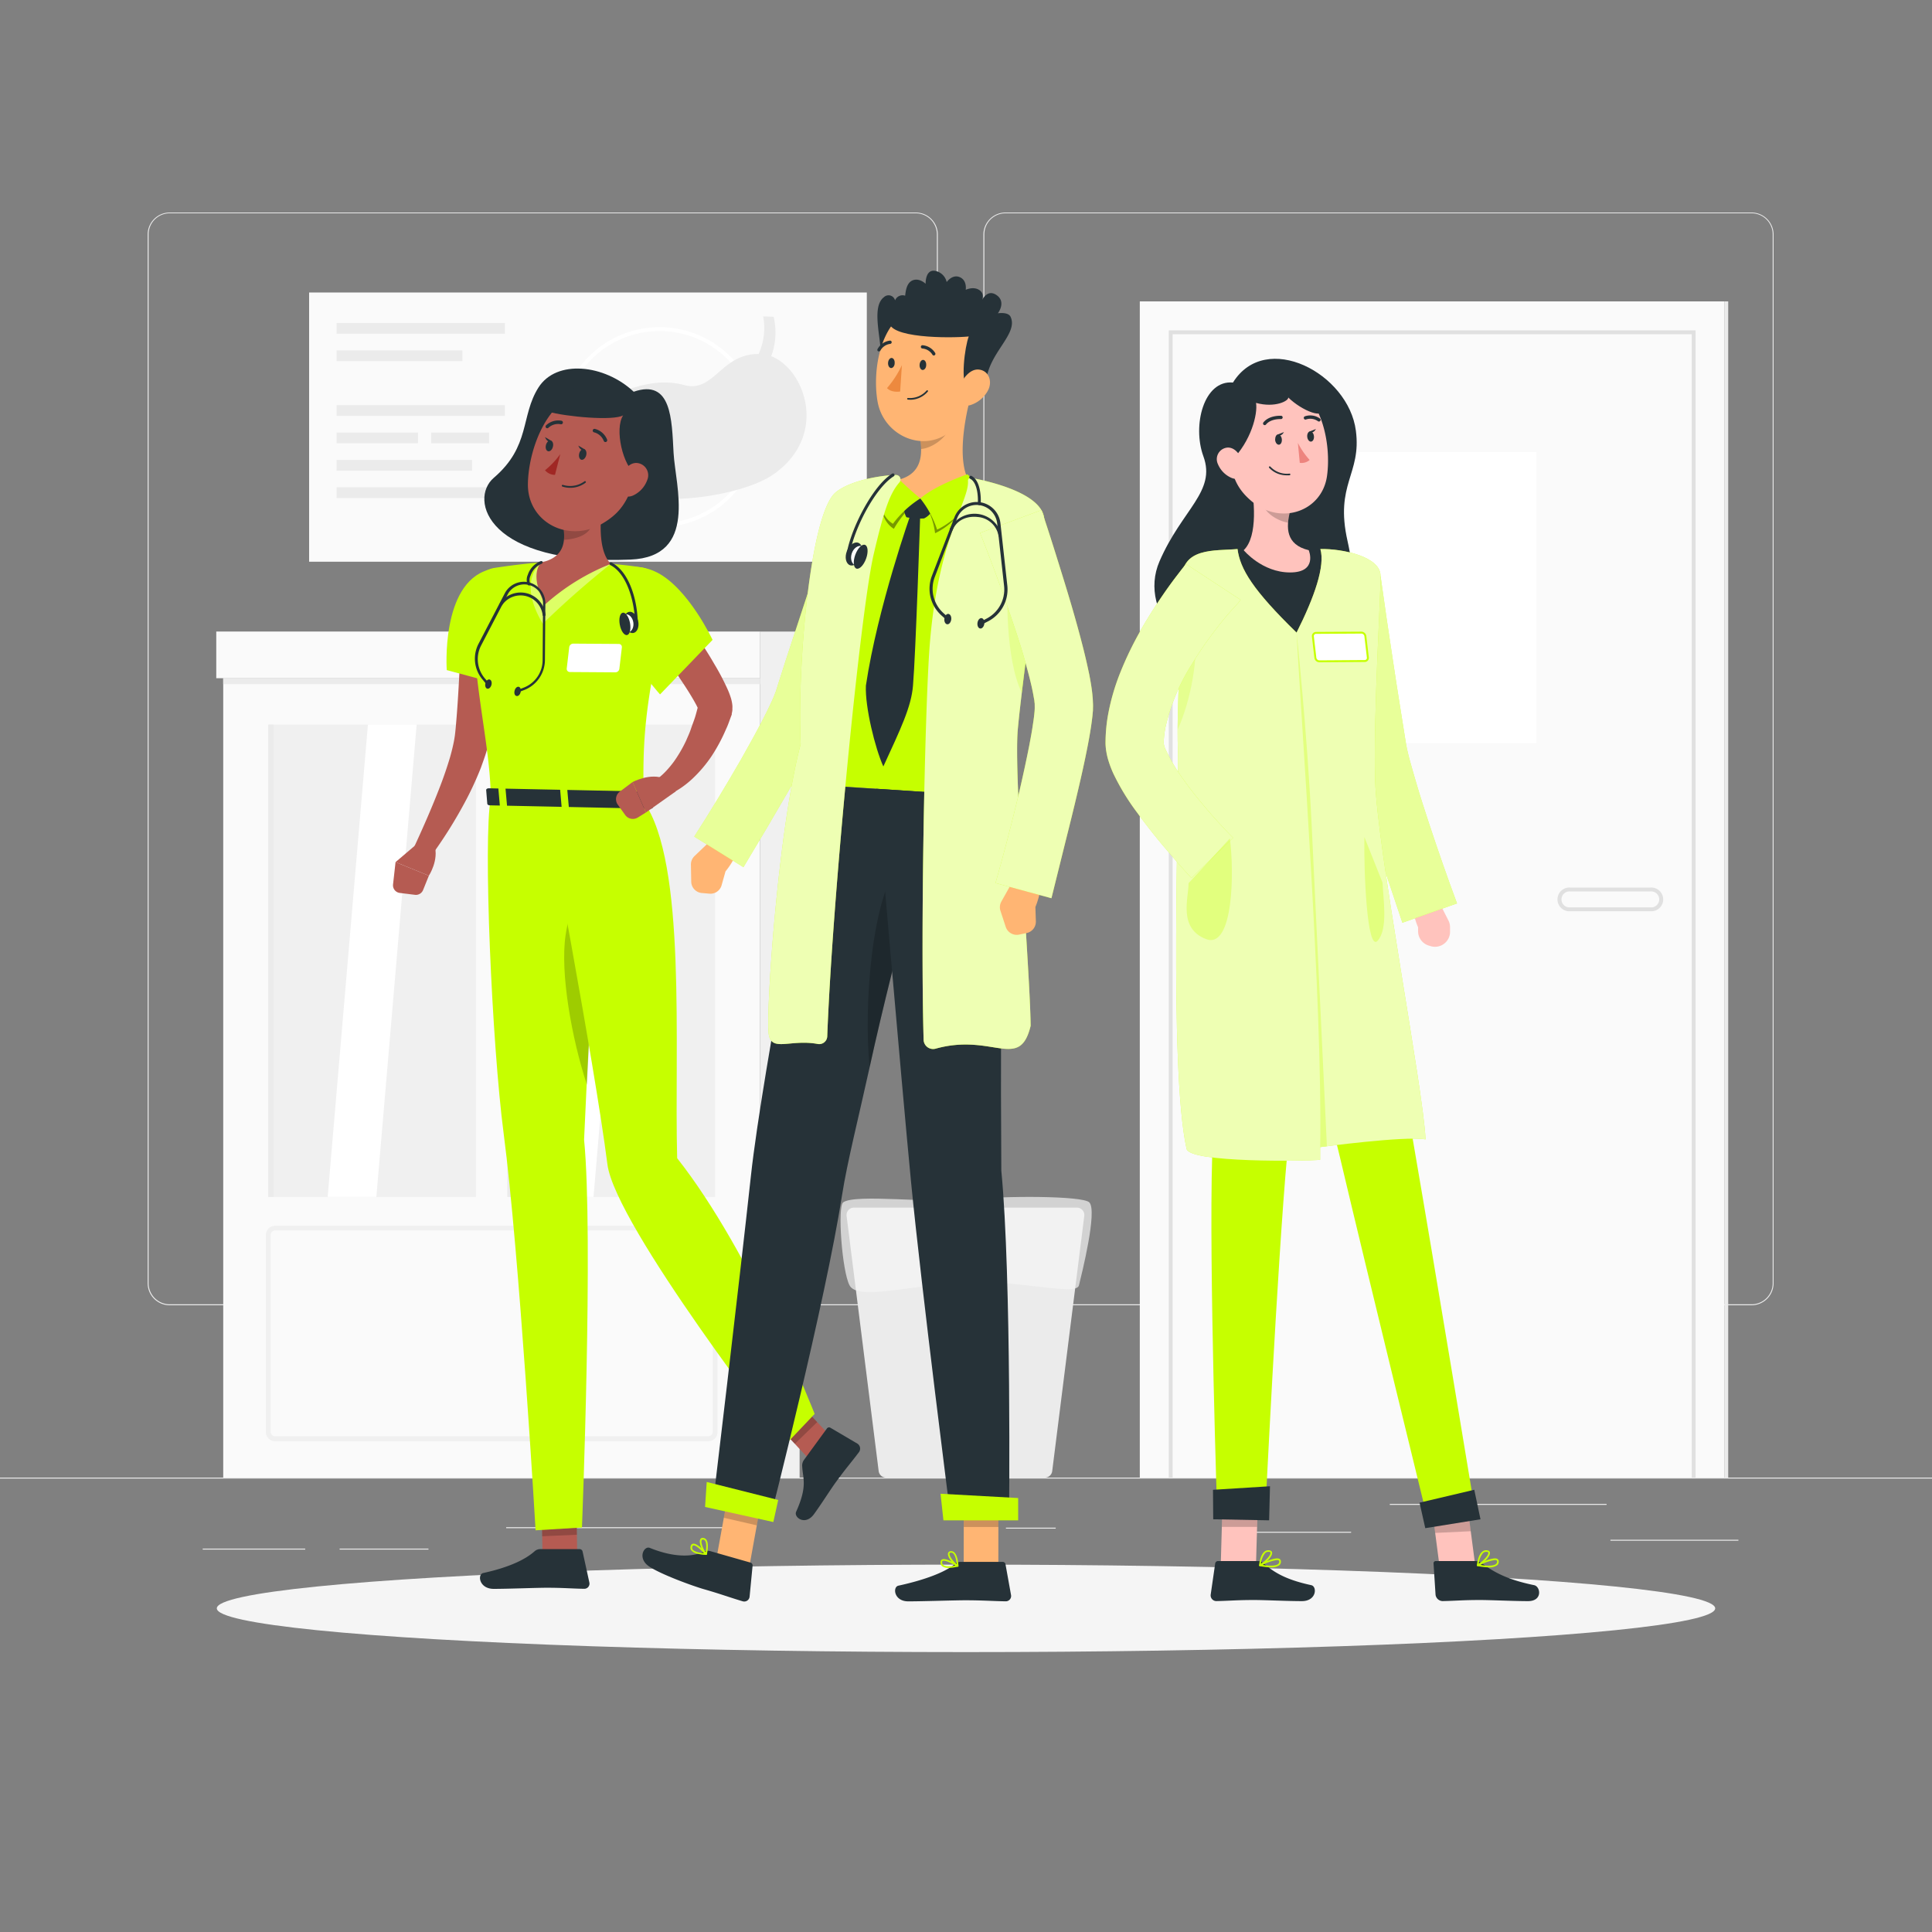 <svg xmlns="http://www.w3.org/2000/svg" viewBox="0 0 500 500"><rect x="0" y="0" width="500" height="500" fill="#808080" stroke="none"/><g id="freepik--background-complete--inject-66"><rect y="382.4" width="500" height="0.25" style="fill:#ebebeb"></rect><rect x="416.78" y="398.49" width="33.12" height="0.25" style="fill:#ebebeb"></rect><rect x="260.33" y="395.36" width="12.89" height="0.25" style="fill:#ebebeb"></rect><rect x="322.53" y="396.42" width="27.14" height="0.25" style="fill:#ebebeb"></rect><rect x="359.67" y="389.21" width="56.11" height="0.25" style="fill:#ebebeb"></rect><rect x="52.46" y="400.78" width="26.53" height="0.25" style="fill:#ebebeb"></rect><rect x="87.89" y="400.78" width="23" height="0.25" style="fill:#ebebeb"></rect><rect x="131" y="395.24" width="60.81" height="0.25" style="fill:#ebebeb"></rect><path d="M237,337.8H43.91a5.71,5.71,0,0,1-5.7-5.71V60.66A5.71,5.71,0,0,1,43.91,55H237a5.71,5.71,0,0,1,5.71,5.71V332.09A5.71,5.71,0,0,1,237,337.8ZM43.91,55.2a5.46,5.46,0,0,0-5.45,5.46V332.09a5.46,5.46,0,0,0,5.45,5.46H237a5.47,5.47,0,0,0,5.46-5.46V60.66A5.47,5.47,0,0,0,237,55.2Z" style="fill:#ebebeb"></path><path d="M453.31,337.8H260.21a5.72,5.72,0,0,1-5.71-5.71V60.66A5.72,5.72,0,0,1,260.21,55h193.1A5.71,5.71,0,0,1,459,60.66V332.09A5.71,5.71,0,0,1,453.31,337.8ZM260.21,55.2a5.47,5.47,0,0,0-5.46,5.46V332.09a5.47,5.47,0,0,0,5.46,5.46h193.1a5.47,5.47,0,0,0,5.46-5.46V60.66a5.47,5.47,0,0,0-5.46-5.46Z" style="fill:#ebebeb"></path><rect x="294.98" y="78" width="151.35" height="304.4" style="fill:#fafafa"></rect><rect x="343.65" y="117" width="54" height="75.33" style="fill:#fff"></rect><rect x="446.32" y="78" width="0.94" height="304.4" transform="translate(893.58 460.4) rotate(180)" style="fill:#ebebeb"></rect><polygon points="438.82 382.4 437.82 382.4 437.82 86.5 303.48 86.5 303.48 382.4 302.48 382.4 302.48 85.5 438.82 85.5 438.82 382.4" style="fill:#e0e0e0"></polygon><path d="M427.19,235.83H406.32a3.07,3.07,0,1,1,0-6.13h20.87a3.07,3.07,0,1,1,0,6.13Zm-20.87-5.13a2.07,2.07,0,1,0,0,4.13h20.87a2.07,2.07,0,1,0,0-4.13Z" style="fill:#e0e0e0"></path><rect x="55.97" y="163.44" width="140.77" height="12.08" style="fill:#fafafa"></rect><rect x="57.77" y="175.52" width="138.96" height="206.88" style="fill:#fafafa"></rect><rect x="196.74" y="163.44" width="10.2" height="218.95" transform="translate(403.68 545.84) rotate(180)" style="fill:#f0f0f0"></rect><rect x="69.44" y="187.52" width="53.75" height="122.25" style="fill:#f0f0f0"></rect><polygon points="107.83 187.52 95.22 187.52 84.8 309.76 97.4 309.76 107.83 187.52" style="fill:#fff"></polygon><path d="M183.32,373H71.19a2.39,2.39,0,0,1-2.38-2.38v-51a2.39,2.39,0,0,1,2.38-2.38H183.32a2.39,2.39,0,0,1,2.38,2.38v51A2.39,2.39,0,0,1,183.32,373ZM71.19,318.44a1.14,1.14,0,0,0-1.13,1.13v51a1.14,1.14,0,0,0,1.13,1.13H183.32a1.14,1.14,0,0,0,1.13-1.13v-51a1.14,1.14,0,0,0-1.13-1.13Z" style="fill:#f0f0f0"></path><path d="M176,329.51a2.62,2.62,0,1,1,2.62-2.61A2.61,2.61,0,0,1,176,329.51Zm0-4a1.37,1.37,0,1,0,1.37,1.37A1.36,1.36,0,0,0,176,325.53Z" style="fill:#f0f0f0"></path><rect x="69.44" y="187.52" width="1.39" height="122.25" style="fill:#ebebeb"></rect><rect x="131.32" y="187.52" width="53.75" height="122.25" style="fill:#f0f0f0"></rect><polygon points="156.22 187.52 151.03 187.52 140.61 309.76 145.8 309.76 156.22 187.52" style="fill:#fff"></polygon><polygon points="164.03 187.52 158.84 187.52 148.41 309.76 153.6 309.76 164.03 187.52" style="fill:#fff"></polygon><rect x="131.32" y="187.52" width="1.39" height="122.25" style="fill:#ebebeb"></rect><rect x="57.77" y="175.52" width="138.96" height="1.53" style="fill:#ebebeb"></rect><rect x="80" y="75.7" width="144.33" height="69.67" style="fill:#fafafa"></rect><path d="M170.7,136.41a25.87,25.87,0,1,1,25.87-25.87A25.91,25.91,0,0,1,170.7,136.41Zm0-50.74a24.87,24.87,0,1,0,24.87,24.87A24.9,24.9,0,0,0,170.7,85.67Z" style="fill:#fff"></path><path d="M199.59,92.17a17.49,17.49,0,0,0,.62-10.2l-2.7-.09a16.54,16.54,0,0,1-1.17,9.73c-9.83-.08-11.57,10.29-19.42,8a20.39,20.39,0,0,0-8.57-.31h0a25.57,25.57,0,0,0-3.5.79c-10.4,2.71-23.1,9.19-25.36,18.92l2.41.46s1.57-7.22,12-12.37a13,13,0,0,0-2.17,4.36c-6.41,23.58,37.06,19.43,48.59,11.2C214.42,112.65,208.41,95.65,199.59,92.17Z" style="fill:#ebebeb"></path><rect x="87.11" y="83.59" width="43.56" height="2.78" style="fill:#ebebeb"></rect><rect x="87.11" y="90.68" width="32.56" height="2.78" style="fill:#ebebeb"></rect><rect x="87.11" y="104.85" width="43.56" height="2.78" style="fill:#ebebeb"></rect><rect x="87.11" y="111.94" width="21.06" height="2.78" style="fill:#ebebeb"></rect><rect x="111.58" y="111.94" width="15" height="2.78" style="fill:#ebebeb"></rect><rect x="87.11" y="119.03" width="35.06" height="2.78" style="fill:#ebebeb"></rect><rect x="87.11" y="126.11" width="43.56" height="2.78" style="fill:#ebebeb"></rect><path d="M270.41,382.4H229.3a1.92,1.92,0,0,1-1.9-1.67l-8.3-66.05a1.92,1.92,0,0,1,1.9-2.15h57.71a1.92,1.92,0,0,1,1.9,2.15l-8.3,66.05A1.91,1.91,0,0,1,270.41,382.4Z" style="fill:#ebebeb"></path><path d="M218.21,311.17c-1.5,1.08-.31,17.8,1.66,21.49s13.73.52,27.77-.72,30.86,3.72,31.59.72,4.83-19.32,2.68-21.49c-1.72-1.74-22.4-1.74-31.49-.7S221.41,308.88,218.21,311.17Z" style="fill:#f5f5f5;opacity:0.7"></path></g><g id="freepik--Shadow--inject-66"><ellipse id="freepik--path--inject-66" cx="250" cy="416.24" rx="193.89" ry="11.32" style="fill:#f5f5f5"></ellipse></g><g id="freepik--character-1--inject-66"><path d="M164,101.38c-7.55-7.09-20-8.45-24.66-1.07s-2,15.18-11.56,23.36c-6.5,5.59-1.68,22.72,35.4,21.15,17.55-.74,11.61-19,11.14-27.63S173.82,98,164,101.38Z" style="fill:#263238"></path><polygon points="149.39 402.42 140.41 402.77 140.24 393.05 149.22 392.7 149.39 402.42" style="fill:#b55b52"></polygon><path d="M139.85,400.91H150a.78.78,0,0,1,.77.61l1.76,8.05a1.34,1.34,0,0,1-1.33,1.61c-3.55-.06-5.27-.27-9.74-.27-2.75,0-9.88.29-13.68.29s-4.28-3.76-2.73-4.1c7-1.53,11.07-3.63,13.31-5.64A2.2,2.2,0,0,1,139.85,400.91Z" style="fill:#263238"></path><polygon points="140.24 393.06 140.32 397.58 149.3 397.19 149.22 392.71 140.24 393.06" style="opacity:0.2"></polygon><path d="M127,206.65c-2,10.78.3,63.47,3.35,86.74,4.06,30.9,8.26,102.65,8.26,102.65l12-.72s3-75.56.55-100.37c1.39-31.93,4.83-87.7,4.83-87.7Z" style="fill:#C6FF00"></path><path d="M154,242c.42-8.09-5.31-15.28-7.62,0-1.46,9.71,1.56,26.73,5.52,38.75C152.51,268.24,153.29,254.31,154,242Z" style="opacity:0.2"></path><polygon points="215.37 372.19 209.53 377.77 201.62 369.29 207.45 363.72 215.37 372.19" style="fill:#b55b52"></polygon><path d="M208,377.92l6-8.22a.68.68,0,0,1,.91-.2l7,4.12a1.54,1.54,0,0,1,.4,2.18c-2.13,2.83-3.3,4.08-5.93,7.7-1.62,2.22-3.49,5.28-5.72,8.36s-5.28.87-4.62-.62c3-6.69,1.73-8.55,1.57-11.74A2.48,2.48,0,0,1,208,377.92Z" style="fill:#263238"></path><polygon points="201.62 369.3 205.7 373.66 211.49 368.04 207.46 363.72 201.62 369.3" style="opacity:0.2"></polygon><path d="M140.92,206.94s12.92,68,16.28,94.4c2,15.77,46.1,72.51,46.1,72.51l7.53-7.93s-16.14-41.54-35.58-66.18c-.77-28.88,2.51-76.42-8.65-92.27Z" style="fill:#C6FF00"></path><path d="M129.58,154.8c0,5.84-.27,11.57-.7,17.36s-1,11.55-1.93,17.35l-.17,1.09-.23,1.23q-.26,1.21-.57,2.37c-.44,1.53-1,3-1.5,4.42a84.16,84.16,0,0,1-3.72,8.16,118.87,118.87,0,0,1-9.29,14.89,2.48,2.48,0,0,1-4.25-2.5l0-.06c2.35-5.08,4.63-10.29,6.62-15.45,1-2.58,1.89-5.19,2.65-7.75.36-1.28.68-2.55.93-3.79.13-.62.22-1.23.31-1.83l.1-.89.1-1c.51-5.54.81-11.16,1.09-16.79s.41-11.31.57-16.89v-.05a5,5,0,0,1,10,.16Z" style="fill:#b55b52"></path><path d="M126.32,147.49c-12.28,3.59-10.7,25.93-10.7,25.93l17.46,4.7s2.9-16.36,2.64-22.23C135.46,149.79,133.09,145.52,126.32,147.49Z" style="fill:#C6FF00"></path><path d="M108.52,217.88l-6.15,5.23,8.62,3.52s2.67-4.07,1.43-7.93Z" style="fill:#b55b52"></path><path d="M103.46,231.09l3.93.49a2,2,0,0,0,2.1-1.23l1.5-3.72-8.62-3.52-.65,5.77A2,2,0,0,0,103.46,231.09Z" style="fill:#b55b52"></path><path d="M122.35,153.3c-.55,22.4,4.6,38.75,4.66,53.35l39.59.82c-.29-14.62-.17-24.16,6.12-50.36a8.44,8.44,0,0,0-7-10.32c-2.37-.35-5-.68-7.67-.86a126.39,126.39,0,0,0-18-.38c-4.22.3-8.76.92-12,1.41A6.69,6.69,0,0,0,122.35,153.3Z" style="fill:#C6FF00"></path><path d="M159.25,174l-11.74-.08a.81.81,0,0,1-.84-.9l.65-5.56a1.07,1.07,0,0,1,1.05-.89l11.73.08a.8.8,0,0,1,.84.89l-.65,5.57A1.06,1.06,0,0,1,159.25,174Z" style="fill:#fff"></path><path d="M140.11,145.56s-6.46,4.52.37,15.86a234.05,234.05,0,0,1,17.61-15.49Z" style="fill:#fff;opacity:0.4"></path><path d="M156.73,125.65c-1.25,5.76-2.61,16.34,1.36,20.28a56.65,56.65,0,0,0-17,10.48c-4.39-8.06-1-10.86-1-10.86,6.48-1.4,6.42-6.19,5.39-10.71Z" style="fill:#b55b52"></path><path d="M155.51,126.65a24.17,24.17,0,0,1-2.61,9.88c-1.09,2.11-4,3-6.93,3.17a15.76,15.76,0,0,0-.47-4.86Z" style="opacity:0.2"></path><path d="M166.1,118.6c-3,9.22-4,13.18-10,16.78-8.95,5.41-19.62-.24-19.48-10.15.14-8.92,5-22.49,15.07-23.88A13.2,13.2,0,0,1,166.1,118.6Z" style="fill:#b55b52"></path><path d="M141.65,106.49c5,1.41,17.18,2.46,19.62,1-2.29,3.52-.11,13.14,3.43,15.47,4.77-3.83,5.83-13.09,1.42-17.68S147.77,95.2,141.65,106.49Z" style="fill:#263238"></path><path d="M167.5,124.24a7,7,0,0,1-3.68,4c-2.26,1-3.76-.92-3.44-3.25.29-2.09,1.82-5.14,4.24-5.18A3.18,3.18,0,0,1,167.5,124.24Z" style="fill:#b55b52"></path><path d="M167.24,205.16l1.72,3.59c.13.27-.2.55-.66.54l-41.53-.87c-.35,0-.64-.19-.66-.42l-.29-3.55c0-.24.3-.44.69-.44l40.1.84A.71.71,0,0,1,167.24,205.16Z" style="fill:#263238"></path><path d="M161.77,209.53l1.07,0c.21,0,.38-.11.37-.24l-.41-4.62c0-.13-.2-.25-.41-.25l-1.08,0c-.21,0-.37.1-.36.24l.4,4.61C161.37,209.42,161.55,209.53,161.77,209.53Z" style="fill:#C6FF00"></path><path d="M129.78,208.87l1.08,0c.21,0,.38-.1.37-.24l-.41-4.62c0-.13-.2-.24-.41-.25l-1.08,0c-.21,0-.38.1-.36.24l.4,4.61C129.39,208.75,129.57,208.86,129.78,208.87Z" style="fill:#C6FF00"></path><path d="M145.77,209.2l1.08,0c.21,0,.38-.1.37-.24l-.41-4.61c0-.14-.2-.25-.41-.25l-1.08,0c-.21,0-.37.11-.36.24l.4,4.62C145.38,209.08,145.56,209.2,145.77,209.2Z" style="fill:#C6FF00"></path><path d="M151.71,117.83c-.2.76-.76,1.28-1.26,1.15s-.74-.85-.55-1.61.76-1.28,1.26-1.15S151.9,117.07,151.71,117.83Z" style="fill:#263238"></path><path d="M143.09,115.63c-.19.77-.75,1.28-1.25,1.15s-.75-.84-.55-1.61.75-1.27,1.25-1.15S143.29,114.87,143.09,115.63Z" style="fill:#263238"></path><path d="M142.75,114.12l-1.7-1S141.63,114.8,142.75,114.12Z" style="fill:#263238"></path><path d="M145,117.52a21.08,21.08,0,0,1-3.95,4.18,3.38,3.38,0,0,0,2.58,1.2Z" style="fill:#a02724"></path><path d="M145.48,125.89a.25.25,0,0,1-.08-.25.23.23,0,0,1,.29-.15,6.25,6.25,0,0,0,5.56-.92.23.23,0,0,1,.3.35,6.57,6.57,0,0,1-6,1Z" style="fill:#263238"></path><path d="M156.41,114.32a.7.7,0,0,1-.15-.19,3.65,3.65,0,0,0-2.48-2.23.46.46,0,0,1,.16-.91,4.61,4.61,0,0,1,3.18,2.78.47.47,0,0,1-.71.55Z" style="fill:#263238"></path><path d="M141.39,110.77l-.06-.06a.46.46,0,0,1,0-.65,4.61,4.61,0,0,1,4-1.17.46.46,0,0,1,.33.57.46.46,0,0,1-.56.33,3.65,3.65,0,0,0-3.2.95A.46.46,0,0,1,141.39,110.77Z" style="fill:#263238"></path><path d="M172.71,153.86c2.91,3.85,5.63,7.73,8.27,11.76,1.31,2,2.61,4,3.84,6.16a62.15,62.15,0,0,1,3.56,6.78,20.32,20.32,0,0,1,.82,2.23,10.2,10.2,0,0,1,.34,1.79,5.38,5.38,0,0,1,0,.73l0,.45a5,5,0,0,1-.09.59l-.07.31,0,.14v0l0,.11-.08.22c-.47,1.2-.84,2.41-1.4,3.57a44.8,44.8,0,0,1-3.64,6.83,34.09,34.09,0,0,1-5.06,6,24.61,24.61,0,0,1-3.13,2.49c-.57.37-1.15.73-1.75,1.06l-.95.46c-.36.16-.62.27-1.14.46l-1.9-4.56a4.43,4.43,0,0,1,.43-.37l.55-.48c.37-.33.73-.69,1.08-1.06a27.18,27.18,0,0,0,2-2.41,35.12,35.12,0,0,0,3.18-5.45c.42-1,.88-1.94,1.23-3s.74-2,1.06-3,.57-2.1.88-3.14l0-.19,0-.1v0l0,.09,0,.2c0,.12-.05.3-.06.37a1.79,1.79,0,0,0,0,.23v.29c0,.23,0,.16,0,.06s-.28-.64-.49-1.06c-.91-1.71-2.13-3.68-3.38-5.56s-2.55-3.81-3.88-5.7c-2.65-3.79-5.38-7.62-8.06-11.38Z" style="fill:#b55b52"></path><path d="M174.88,204.82l-7.71,5.45-3.46-7.88s4.68-2.51,8.37-.83Z" style="fill:#b55b52"></path><path d="M161.8,210.92l-1.93-2.69a2.44,2.44,0,0,1,.53-3.36l3.31-2.48,3.46,7.88-2.12,1.31A2.43,2.43,0,0,1,161.8,210.92Z" style="fill:#b55b52"></path><path d="M157.28,151.48c-2.62,10.41,13.54,28.23,13.54,28.23l13.59-14.11s-6.21-13.26-14.32-17.42C164.43,145.28,158.44,146.89,157.28,151.48Z" style="fill:#C6FF00"></path><path d="M151.37,116.32l-1.7-1S150.24,117,151.37,116.32Z" style="fill:#263238"></path><path d="M134,179.29a.37.37,0,0,1-.34-.23.36.36,0,0,1,.21-.46l1.56-.6a7.65,7.65,0,0,0,5-7.14l.11-14.62A4.86,4.86,0,0,0,131.3,154l-6.76,13a7.68,7.68,0,0,0,1,8.64l1.1,1.25a.36.36,0,1,1-.54.47L125,176a8.35,8.35,0,0,1-1.13-9.44l6.76-13a5.57,5.57,0,0,1,10.51,2.62l-.11,14.62a8.38,8.38,0,0,1-5.42,7.8l-1.56.59Z" style="fill:#263238"></path><path d="M140.79,159.5a.37.37,0,0,1-.36-.35A5.76,5.76,0,0,0,130,156.54a.36.36,0,1,1-.63-.35,6.48,6.48,0,0,1,11.81,2.94.37.37,0,0,1-.35.37Z" style="fill:#263238"></path><path d="M136.89,151.51a.37.37,0,0,1-.3-.16,3.14,3.14,0,0,1,0-2.58,5.65,5.65,0,0,1,3.37-3.55.34.34,0,0,1,.45.22.36.36,0,0,1-.22.45A5.06,5.06,0,0,0,137.3,149a2.61,2.61,0,0,0-.11,2,.36.36,0,0,1-.11.5A.41.41,0,0,1,136.89,151.51Z" style="fill:#263238"></path><path d="M133.18,178.74c-.17.65,0,1.27.48,1.38s.92-.34,1.08-1-.06-1.28-.49-1.38S133.34,178.08,133.18,178.74Z" style="fill:#263238"></path><path d="M161.56,161.47c.32,1.51,1.4,2.55,2.39,2.34s1.53-1.62,1.2-3.12-1.4-2.56-2.39-2.34S161.23,160,161.56,161.47Z" style="fill:#263238"></path><path d="M164.69,161a.35.35,0,0,1-.36-.34c-.21-5.53-2.31-12.4-6.4-14.43a.36.36,0,0,1-.16-.48.35.35,0,0,1,.48-.16c4.38,2.17,6.57,9.12,6.79,15a.34.34,0,0,1-.34.37Z" style="fill:#263238"></path><path d="M160.49,161.6c.21,1.29,1.14,2.21,2.08,2.06s1.54-1.32,1.33-2.62-1.15-2.21-2.09-2.06S160.28,160.3,160.49,161.6Z" style="fill:#fff"></path><path d="M160.41,161.71c.3,1.6,1.14,2.78,1.87,2.64s1.06-1.54.76-3.14-1.14-2.78-1.87-2.64S160.1,160.11,160.41,161.71Z" style="fill:#263238"></path><path d="M125.62,176.85c-.16.66.06,1.28.49,1.38s.91-.33,1.08-1-.06-1.27-.49-1.38S125.79,176.2,125.62,176.85Z" style="fill:#263238"></path></g><g id="freepik--character-2--inject-66"><path d="M235.16,95.42c-6.33,1.13-7.13.55-7.21-4s-2.38-12.14.82-14.52a1.73,1.73,0,0,1,2.87.84,2.08,2.08,0,0,1,2.61-1.21c.13-.94.28-3.35,2-4s3.3.91,3.3.91-.13-3.71,2.37-3.35A3.76,3.76,0,0,1,245,73s1.44-2.1,3.39-1.27S249.93,75,249.93,75s2.07-1,3.61.13.42,2.94.42,2.94,1.4-3.6,4.07-1.61c2.4,1.8.22,4.62.22,4.62s2.64-.43,3.28.9c2.16,4.53-6.07,9.59-6.34,17.24C242.55,104,235.16,95.42,235.16,95.42Z" style="fill:#263238"></path><path d="M189.54,217l-4.22-.78-5.58,5.33a3,3,0,0,0-.93,2.25l.08,4.36a3,3,0,0,0,2.75,2.95l1.94.17a3,3,0,0,0,3.18-2.21l1-3.56S193.27,219,189.54,217Z" style="fill:#ffb573"></path><path d="M232.16,137.26c-2.83,7.33-5.65,14.69-8.37,22.07s-5.42,14.79-7.95,22.08l-.45,1.35-.31.88c-.12.33-.24.67-.35.93-.47,1.19-.94,2.17-1.41,3.16-.94,2-1.89,3.79-2.85,5.6-1.93,3.6-3.92,7.07-5.93,10.53-4,6.93-8,13.7-12.14,20.57l-12.73-7.92c4.2-6.53,8.25-13.27,12.13-20,1.91-3.38,3.79-6.77,5.54-10.13.87-1.68,1.71-3.36,2.45-5,.35-.79.7-1.6.93-2.26.08-.19.11-.32.16-.45l.16-.52.46-1.46c2.41-7.68,4.94-15.1,7.38-22.63l7.32-22.51Z" style="fill:#C6FF00"></path><path d="M232.16,137.26c-2.83,7.33-5.65,14.69-8.37,22.07s-5.42,14.79-7.95,22.08l-.45,1.35-.31.88c-.12.33-.24.67-.35.93-.47,1.19-.94,2.17-1.41,3.16-.94,2-1.89,3.79-2.85,5.6-1.93,3.6-3.92,7.07-5.93,10.53-4,6.93-8,13.7-12.14,20.57l-12.73-7.92c4.2-6.53,8.25-13.27,12.13-20,1.91-3.38,3.79-6.77,5.54-10.13.87-1.68,1.71-3.36,2.45-5,.35-.79.7-1.6.93-2.26.08-.19.11-.32.16-.45l.16-.52.46-1.46c2.41-7.68,4.94-15.1,7.38-22.63l7.32-22.51Z" style="fill:#fff;opacity:0.6"></path><polygon points="194.02 404.91 185.05 405.35 189.29 381.99 197.82 383.95 194.02 404.91" style="fill:#ffb573"></polygon><polygon points="258.37 405.25 249.4 405.25 249.43 384.48 258.39 384.48 258.37 405.25" style="fill:#ffb573"></polygon><path d="M248.55,404.21h10.93a.74.74,0,0,1,.74.61l1.44,8a1.38,1.38,0,0,1-1.37,1.6c-3.52-.06-6.08-.27-10.51-.27-2.72,0-11,.28-14.72.28s-4.1-3.72-2.55-4.06c7-1.51,12.27-3.59,14.56-5.58A2.24,2.24,0,0,1,248.55,404.21Z" style="fill:#263238"></path><polygon points="189.29 382 187.33 392.8 195.86 394.76 197.82 383.96 189.29 382" style="opacity:0.2"></polygon><rect x="249.42" y="384.48" width="8.97" height="10.7" style="opacity:0.2"></rect><path d="M265.61,137c-7,31.49-5.14,62.57-5.89,69.3l-47.87-3.16c-5-38,.58-62.24,3.75-72.18a9,9,0,0,1,7.44-6.23,137.77,137.77,0,0,1,21.44-.67,80,80,0,0,1,14.36,2.18A9,9,0,0,1,265.61,137Z" style="fill:#C6FF00"></path><path d="M251.18,102.72c-1.58,5.93-3.45,16.43-.44,21.74.47.83-.43,1.54-.47,2.5-.11,2.94-4.09,3.82-11.21,3.86s-10.17-2.93-8.23-5.73a2,2,0,0,1,1.26-.82c6.67-1.49,6.8-6.72,5.89-11.71Z" style="fill:#ffb573"></path><path d="M238.55,129.19A19.11,19.11,0,0,1,242,138c7.11-3.34,10.5-11.45,10.5-11.45l-2.14-2.29S242.46,125.75,238.55,129.19Z" style="opacity:0.4"></path><path d="M237.85,129.22a27.88,27.88,0,0,0-6.52,7.64C226.36,133.78,228,125,228,125l4.05-.8S233.86,125.87,237.85,129.22Z" style="opacity:0.4"></path><path d="M238.17,129l-1.53.15-2.59,1.71a4.69,4.69,0,0,0,.52,3,18.35,18.35,0,0,0,4.57.31,4.83,4.83,0,0,0,2.31-2.38l-1.9-2.43Z" style="fill:#263238"></path><path d="M238.17,129a25.69,25.69,0,0,1,4.35,8.06c7.11-3.34,11.25-11.32,11.25-11.32l-3.43-3S242.08,125.58,238.17,129Z" style="fill:#C6FF00"></path><path d="M238.17,129a26.31,26.31,0,0,0-7.08,6.56c-5-3.07-3.09-11.34-3.09-11.34l4.05-.8S234.19,125.67,238.17,129Z" style="fill:#C6FF00"></path><path d="M245.8,106.73,238,112.55a21,21,0,0,1,.39,3.65c2.81-.21,6.85-3,7.34-5.92A10,10,0,0,0,245.8,106.73Z" style="opacity:0.2"></path><path d="M252.61,92.92c-1.13,8.83-1.34,14-6.12,18.31-7.19,6.39-17.86,1.61-19.39-7.38-1.38-8.09.7-21.17,9.61-24.12A12.14,12.14,0,0,1,252.61,92.92Z" style="fill:#ffb573"></path><path d="M250.45,100.9c-2-1.93-.75-11.17.26-13.82-5,.48-21.16.46-20.55-4s6.49-8.25,16.1-5.12c8,2.61,10,6.6,10,9.86C256.38,94.52,250.45,100.9,250.45,100.9Z" style="fill:#263238"></path><path d="M255.71,101a7.84,7.84,0,0,1-4.52,3.82c-2.55.79-3.81-1.56-3.09-4.08.64-2.26,2.75-5.41,5.3-5.09S256.88,98.75,255.71,101Z" style="fill:#ffb573"></path><path d="M184.41,390.06l14.83,3.27s14.42-56.51,18.7-84.13c1.31-8.4,4.35-20.39,7.12-33,3.49-15.9,7.88-33.1,11.48-46.57,3.8-14.19,6.62-24.39,6.62-24.39l-31.31-2.07s-14.57,73.91-17.51,101.12C191.27,332.57,184.41,390.06,184.41,390.06Z" style="fill:#263238"></path><path d="M225.06,276.18c3.49-15.9,7.88-33.1,11.48-46.57l-3.29-7C225.48,231.89,223.49,260.6,225.06,276.18Z" style="opacity:0.2"></path><path d="M226.77,204.13s6.48,75.53,9,101.68c2.8,28.64,10.31,87.31,10.31,87.31h15.06s.68-62.48-2-90.14c-.38-54.38.57-96.67.57-96.67Z" style="fill:#263238"></path><polygon points="244.16 393.47 263.5 393.47 263.5 387.69 243.41 386.58 244.16 393.47" style="fill:#C6FF00"></polygon><polygon points="182.47 390 200.14 393.9 201.4 388.19 182.9 383.53 182.47 390" style="fill:#C6FF00"></polygon><path d="M239.7,94.5c0,.72-.47,1.28-.94,1.25s-.82-.64-.77-1.36.47-1.28.94-1.25S239.75,93.78,239.7,94.5Z" style="fill:#263238"></path><path d="M231.54,94c0,.72-.47,1.28-.94,1.25s-.82-.64-.77-1.36.47-1.28.94-1.25S231.59,93.24,231.54,94Z" style="fill:#263238"></path><path d="M233.41,94.5a26.16,26.16,0,0,1-3.85,5.94c1.19,1.28,3.4.88,3.4.88Z" style="fill:#ed893e"></path><path d="M235.88,103.45a6,6,0,0,0,4.23-2.1.21.21,0,0,0,0-.29.22.22,0,0,0-.3,0A5.75,5.75,0,0,1,235,103a.21.21,0,0,0-.23.19.22.22,0,0,0,.2.23A7.52,7.52,0,0,0,235.88,103.45Z" style="fill:#263238"></path><path d="M241.69,92a.48.48,0,0,0,.2-.07.43.43,0,0,0,.13-.59,4.25,4.25,0,0,0-3.34-2,.43.43,0,0,0,0,.85h0a3.38,3.38,0,0,1,2.63,1.6A.41.41,0,0,0,241.69,92Z" style="fill:#263238"></path><path d="M227.51,90.93a.43.43,0,0,0,.34-.21A3.37,3.37,0,0,1,230.37,89a.44.44,0,0,0,.4-.45.43.43,0,0,0-.45-.4,4.22,4.22,0,0,0-3.21,2.19.42.42,0,0,0,.16.57A.36.36,0,0,0,227.51,90.93Z" style="fill:#263238"></path><path d="M245.52,405.77a10.77,10.77,0,0,0,2.36-.32.21.21,0,0,0,.16-.17.19.19,0,0,0-.08-.21c-.32-.21-3.14-2-4.16-1.48a.71.71,0,0,0-.38.6,1.24,1.24,0,0,0,.39,1.13A2.63,2.63,0,0,0,245.52,405.77Zm1.75-.62c-1.53.31-2.7.25-3.17-.16a.82.82,0,0,1-.26-.77c0-.16.08-.22.14-.25C244.51,403.71,246.13,404.47,247.27,405.15Z" style="fill:#C6FF00"></path><path d="M247.83,405.46a.15.15,0,0,0,.11,0,.21.21,0,0,0,.11-.19c0-.11-.11-2.7-1.12-3.55a1.13,1.13,0,0,0-.9-.27h0a.71.71,0,0,0-.69.55c-.23,1,1.48,3,2.39,3.47A.17.17,0,0,0,247.83,405.46Zm-1.66-3.64a.72.72,0,0,1,.48.19c.64.54.87,2.05.94,2.81-.89-.7-2-2.19-1.84-2.78,0-.05,0-.18.32-.21h.1Z" style="fill:#C6FF00"></path><path d="M183.71,401.4l10.52,3a.75.75,0,0,1,.54.79l-.78,8.07a1.39,1.39,0,0,1-1.76,1.16c-3.37-1-5.77-1.91-10-3.12-2.62-.74-11.15-3.8-14.26-5.92s-1.28-5.39.19-4.79c6.61,2.68,11.26,2.25,14,1A2.27,2.27,0,0,1,183.71,401.4Z" style="fill:#263238"></path><path d="M180.36,402.08a11.39,11.39,0,0,0,2.36.33.22.22,0,0,0,.21-.12.2.2,0,0,0,0-.23c-.25-.28-2.48-2.76-3.59-2.55a.74.74,0,0,0-.54.48,1.25,1.25,0,0,0,.07,1.18A2.68,2.68,0,0,0,180.36,402.08Zm1.86-.12c-1.56-.12-2.67-.5-3-1a.85.85,0,0,1,0-.81c.06-.16.14-.19.21-.2C180,399.82,181.3,401,182.22,402Z" style="fill:#C6FF00"></path><path d="M182.67,402.4a.24.24,0,0,0,.12,0,.22.22,0,0,0,.16-.16c0-.1.62-2.62-.11-3.72a1.15,1.15,0,0,0-.79-.5h0a.72.72,0,0,0-.82.34c-.5.9.62,3.26,1.35,4A.2.2,0,0,0,182.67,402.4Zm-.61-3.95a.7.7,0,0,1,.41.31c.48.7.28,2.22.15,3-.67-.91-1.31-2.64-1-3.17,0-.05.09-.16.37-.12h0Z" style="fill:#C6FF00"></path><path d="M251.33,123.68a.71.71,0,0,0-.82.76c.35,5.36-8,15-10,43.87-1.19,17.56-2.28,72.31-1.48,100.79a2.46,2.46,0,0,0,3.13,2.29c14.76-4.12,21.73,5.87,24.57-5.91-.15-14.11-4.42-64.77-3.32-76.78s5.67-44.64,6.81-53.34C271.23,127.8,255.46,124.43,251.33,123.68Z" style="fill:#C6FF00"></path><path d="M251.33,123.68a.71.71,0,0,0-.82.76c.35,5.36-8,15-10,43.87-1.19,17.56-2.28,72.31-1.48,100.79a2.46,2.46,0,0,0,3.13,2.29c14.76-4.12,21.73,5.87,24.57-5.91-.15-14.11-4.42-64.77-3.32-76.78s5.67-44.64,6.81-53.34C271.23,127.8,255.46,124.43,251.33,123.68Z" style="fill:#fff;opacity:0.7"></path><path d="M261.06,148.15c-.65,4.46-.9,22.48,3.39,31.15.72-6,1.66-13.13,2.57-20Z" style="fill:#C6FF00;opacity:0.2"></path><path d="M267.19,226.08l-4.26.5-3.77,6.73a3,3,0,0,0-.24,2.42l1.36,4.14a3,3,0,0,0,3.5,2l1.9-.4a3,3,0,0,0,2.4-3.06l-.12-3.68S271.34,226.92,267.19,226.08Z" style="fill:#ffb573"></path><path d="M269.53,132c1.36,4,2.62,7.95,3.87,11.95s2.5,8,3.68,12,2.32,8.09,3.37,12.26c.52,2.09,1,4.2,1.46,6.41.21,1.11.42,2.24.59,3.44.08.62.17,1.19.22,1.88l.09,1,.05,1.13a10.86,10.86,0,0,1,0,1.14c0,.4,0,.78-.05,1.09l-.09,1-.11.9c-.14,1.21-.32,2.31-.5,3.41-.36,2.18-.78,4.28-1.21,6.36-.86,4.16-1.82,8.23-2.79,12.28s-2,8.09-3,12.12l-3,12.09-14.48-3.93c2.24-7.81,4.28-15.76,6.17-23.66.92-4,1.78-7.92,2.55-11.83.38-2,.74-3.9,1-5.78.15-.94.27-1.87.35-2.71a13.07,13.07,0,0,0,.08-2l0-.42-.07-.54c0-.34-.12-.79-.18-1.18-.14-.84-.32-1.73-.52-2.64-.41-1.82-.9-3.7-1.43-5.59-1-3.79-2.27-7.63-3.56-11.45-2.55-7.64-5.42-15.33-8.38-22.81Z" style="fill:#C6FF00"></path><path d="M269.53,132c1.36,4,2.62,7.95,3.87,11.95s2.5,8,3.68,12,2.32,8.09,3.37,12.26c.52,2.09,1,4.2,1.46,6.41.21,1.11.42,2.24.59,3.44.08.62.17,1.19.22,1.88l.09,1,.05,1.13a10.86,10.86,0,0,1,0,1.14c0,.4,0,.78-.05,1.09l-.09,1-.11.9c-.14,1.21-.32,2.31-.5,3.41-.36,2.18-.78,4.28-1.21,6.36-.86,4.16-1.82,8.23-2.79,12.28s-2,8.09-3,12.12l-3,12.09-14.48-3.93c2.24-7.81,4.28-15.76,6.17-23.66.92-4,1.78-7.92,2.55-11.83.38-2,.74-3.9,1-5.78.15-.94.27-1.87.35-2.71a13.07,13.07,0,0,0,.08-2l0-.42-.07-.54c0-.34-.12-.79-.18-1.18-.14-.84-.32-1.73-.52-2.64-.41-1.82-.9-3.7-1.43-5.59-1-3.79-2.27-7.63-3.56-11.45-2.55-7.64-5.42-15.33-8.38-22.81Z" style="fill:#fff;opacity:0.7"></path><path d="M231.88,122.93a1.16,1.16,0,0,1,.91,1.89c-2.38,2.76-3.88,6.55-6.7,18.71-3.4,14.67-10.64,88.48-12,124.65a2.08,2.08,0,0,1-2.45,2c-7.06-1.3-11.9,2.12-12.67-2.41-.85-5,2.32-52.76,8.25-75.22-.93-19.92,2.43-59.88,9.14-65.19C220,124.41,227.74,123,231.88,122.93Z" style="fill:#C6FF00"></path><path d="M231.88,122.93a1.16,1.16,0,0,1,.91,1.89c-2.38,2.76-3.88,6.55-6.7,18.71-3.4,14.67-10.64,88.48-12,124.65a2.08,2.08,0,0,1-2.45,2c-7.06-1.3-11.9,2.12-12.67-2.41-.85-5,2.32-52.76,8.25-75.22-.93-19.92,2.43-59.88,9.14-65.19C220,124.41,227.74,123,231.88,122.93Z" style="fill:#fff;opacity:0.7"></path><path d="M235.77,132.84s-8.64,24.27-11.68,44.61c-.24,5.53,2.39,16.24,4.52,20.91,4.45-9.69,7.23-15.4,7.67-20.91.71-8.29,1.88-44.45,1.88-44.45Z" style="fill:#263238"></path><path d="M253.85,161.71a.4.4,0,0,1-.18-.75l1.64-.86a8.47,8.47,0,0,0,4.54-8.5l-1.78-16.12a5.38,5.38,0,0,0-10.38-1.32l-5.76,15.15a8.48,8.48,0,0,0,2.25,9.37l1.38,1.25a.4.4,0,0,1,0,.56.4.4,0,0,1-.56,0l-1.38-1.24A9.28,9.28,0,0,1,241.19,149L247,133.88a6.18,6.18,0,0,1,11.91,1.52l1.78,16.11a9.28,9.28,0,0,1-5,9.3l-1.64.85A.32.32,0,0,1,253.85,161.71Z" style="fill:#263238"></path><path d="M258.81,139a.39.39,0,0,1-.39-.34,5.92,5.92,0,0,0-5.41-4.86c-2.22-.28-5.24.42-6.45,3.34a.4.4,0,1,1-.74-.3,7.18,7.18,0,0,1,13.38,1.71.39.39,0,0,1-.33.44Z" style="fill:#263238"></path><path d="M253.43,130.73h0a.39.39,0,0,1-.37-.42c.12-1.95-.16-5.5-2-6.42a.4.4,0,0,1,.37-.71c2.66,1.37,2.42,6.59,2.38,7.18A.39.39,0,0,1,253.43,130.73Z" style="fill:#263238"></path><path d="M246.18,160.33c-.1.75-.57,1.3-1.06,1.23s-.81-.71-.71-1.45.56-1.3,1.05-1.23S246.27,159.59,246.18,160.33Z" style="fill:#263238"></path><path d="M222.93,144.12c-.63,1.59-2,2.55-3,2.14s-1.39-2-.76-3.63,2-2.55,3-2.14S223.55,142.53,222.93,144.12Z" style="fill:#263238"></path><path d="M219.64,143.09h-.08a.4.4,0,0,1-.31-.47c1.32-6.57,6.78-17,11.59-20a.4.4,0,1,1,.42.67c-4.65,2.93-9.94,13-11.23,19.47A.4.4,0,0,1,219.64,143.09Z" style="fill:#263238"></path><path d="M224.07,144.45c-.46,1.37-1.64,2.22-2.64,1.89s-1.45-1.72-1-3.1,1.64-2.22,2.64-1.89S224.53,143.07,224.07,144.45Z" style="fill:#fff"></path><path d="M224.14,144.59c-.61,1.69-1.74,2.84-2.51,2.56s-.9-1.88-.28-3.58,1.74-2.84,2.51-2.56S224.76,142.89,224.14,144.59Z" style="fill:#263238"></path><path d="M254.74,161.43c-.09.74-.57,1.29-1.06,1.23s-.81-.72-.71-1.46.57-1.29,1.06-1.23S254.84,160.68,254.74,161.43Z" style="fill:#263238"></path></g><g id="freepik--character-3--inject-66"><path d="M311.44,118.1c3.34,9.13-5.54,13.72-11.36,27.17s8.22,29.49,29.77,29.84,22.23-20.29,18.89-35.1,3.64-17.22,2.16-28.53C349,96.62,327.59,85.36,319.09,99,311.53,98.29,308.52,110.12,311.44,118.1Z" style="fill:#263238"></path><path d="M375.27,241l0-1.16a3.87,3.87,0,0,0-.41-1.6l-3.62-7.14L367,230.3c-3,3.23,0,9.67,0,9.67V241a3.88,3.88,0,0,0,2.82,3.73l.57.17A3.89,3.89,0,0,0,375.27,241Z" style="fill:#ffc3bd"></path><path d="M357.3,149.15l1.56,10.94L360.5,171c.54,3.65,1.11,7.28,1.69,10.92l1.73,10.84.21,1.07c.07.35.19.8.28,1.19l.3,1.23.35,1.27c.45,1.68,1,3.42,1.48,5.14,1,3.45,2.15,6.94,3.28,10.41,2.3,6.93,4.7,13.89,7.26,20.73l-14.14,5-7.08-21.14c-1.17-3.53-2.36-7.06-3.49-10.66-.56-1.81-1.12-3.6-1.65-5.47l-.41-1.39-.39-1.45c-.13-.5-.27-.94-.39-1.49l-.37-1.64-2.09-11q-1-5.44-2.09-10.88l-2.14-10.88L340.61,152Z" style="fill:#C6FF00"></path><path d="M357.3,149.15l1.56,10.94L360.5,171c.54,3.65,1.11,7.28,1.69,10.92l1.73,10.84.21,1.07c.07.35.19.8.28,1.19l.3,1.23.35,1.27c.45,1.68,1,3.42,1.48,5.14,1,3.45,2.15,6.94,3.28,10.41,2.3,6.93,4.7,13.89,7.26,20.73l-14.14,5-7.08-21.14c-1.17-3.53-2.36-7.06-3.49-10.66-.56-1.81-1.12-3.6-1.65-5.47l-.41-1.39-.39-1.45c-.13-.5-.27-.94-.39-1.49l-.37-1.64-2.09-11q-1-5.44-2.09-10.88l-2.14-10.88L340.61,152Z" style="fill:#fff;opacity:0.6"></path><path d="M355.05,148.31c.47,5.33.05,18.59-5.3,51.46h-37c.59-14.28.63-23.38-5.5-50.63a4.6,4.6,0,0,1,3.75-5.56,101.37,101.37,0,0,1,10.91-1.19,117.9,117.9,0,0,1,16.82,0c4.6.42,9.59,1.25,12.61,1.8A4.58,4.58,0,0,1,355.05,148.31Z" style="fill:#263238"></path><path d="M323.54,123.45c1.06,5.41,2.12,15.33-1.67,18.94,0,0,4.74,5.76,12,5.76s4.83-5.76,4.83-5.76c-6-1.44-5.88-5.92-4.83-10.12Z" style="fill:#ffc3bd"></path><path d="M327.75,127.05l6.11,5.21a17.68,17.68,0,0,0-.52,3c-2.31-.33-5.93-2.3-6.43-4.81C326.68,129.26,327.55,127.61,327.75,127.05Z" style="opacity:0.2"></path><path d="M317.17,112.83c1.41,8.94,1.82,12.75,6.8,16.93,7.5,6.29,18.17,2.6,19.46-6.58,1.16-8.26-1.35-21.5-10.49-24.23A12.35,12.35,0,0,0,317.17,112.83Z" style="fill:#ffc3bd"></path><path d="M318.66,119.27c5.12-5.07,6.88-12.12,6.4-15,4.93,1.37,8.55-.57,8.33-1.41,3.48,3.4,9.79,6.09,9.08,2.43s-5.38-10.41-15.12-8S313.86,109.7,314,113.76,318.66,119.27,318.66,119.27Z" style="fill:#263238"></path><path d="M330,113.84c.07.74.51,1.29,1,1.25s.81-.68.74-1.41-.52-1.29-1-1.25S330,113.11,330,113.84Z" style="fill:#263238"></path><path d="M338.31,113.05c.07.73.52,1.29,1,1.24s.81-.67.74-1.4-.52-1.29-1-1.25S338.24,112.32,338.31,113.05Z" style="fill:#263238"></path><path d="M338.85,111.7l1.71-.67S339.78,112.49,338.85,111.7Z" style="fill:#263238"></path><path d="M335.89,114.61a19.62,19.62,0,0,0,3.05,4.43,3.18,3.18,0,0,1-2.56.74Z" style="fill:#ed847e"></path><path d="M332.66,123a8,8,0,0,0,1.09,0,.22.22,0,0,0,.19-.24.2.2,0,0,0-.23-.19,5.85,5.85,0,0,1-4.95-1.82.22.22,0,0,0-.34.27A6.08,6.08,0,0,0,332.66,123Z" style="fill:#263238"></path><path d="M315.19,120.1a6.65,6.65,0,0,0,3.56,3.59c2.14.88,3.49-1,3.12-3.13-.33-2-1.85-4.77-4.11-4.73A3,3,0,0,0,315.19,120.1Z" style="fill:#ffc3bd"></path><path d="M327.15,110a.44.44,0,0,0,.49-.14c1.26-1.55,3.83-1.4,3.85-1.4a.44.44,0,0,0,.46-.4.42.42,0,0,0-.4-.46c-.12,0-3.05-.18-4.58,1.72a.44.44,0,0,0,.06.61Z" style="fill:#263238"></path><path d="M341.32,109.09a.43.43,0,0,0,.26-.79,4.31,4.31,0,0,0-3.9-.55.44.44,0,0,0-.23.57.43.43,0,0,0,.57.23,3.42,3.42,0,0,1,3.08.47A.44.44,0,0,0,341.32,109.09Z" style="fill:#263238"></path><polygon points="372.74 406.79 381.95 406.35 379.22 385.55 370.02 386 372.74 406.79" style="fill:#ffc3bd"></polygon><g style="opacity:0.2"><polygon points="379.22 385.56 380.63 396.28 371.42 396.72 370.01 386 379.22 385.56"></polygon></g><path d="M349.75,199.77s11.59,70.25,16.31,97.64c4.92,28.48,16,95.51,16,95.51l-12.18,2s-16.42-67.1-23-95c-7.14-30.45-24.44-71.28-24.26-100.07Z" style="fill:#C6FF00"></path><path d="M331.14,221.33c-1.74-2.53-5.09-6.08-7.66-9,2.33,17.9,9,38.67,15.09,58.23C340.19,255.66,339.27,233.06,331.14,221.33Z" style="opacity:0.2"></path><polygon points="315.92 405.38 325.04 405.38 325.65 384.26 316.52 384.26 315.92 405.38" style="fill:#ffc3bd"></polygon><path d="M325.47,404H315.22a.73.73,0,0,0-.73.63l-1.17,8.1a1.48,1.48,0,0,0,1.47,1.63c3.57-.07,5.29-.28,9.8-.28,2.77,0,8.5.29,12.33.29s4-3.78,2.44-4.13c-7.15-1.53-10-3.65-12.37-5.68A2.4,2.4,0,0,0,325.47,404Z" style="fill:#263238"></path><g style="opacity:0.2"><polygon points="325.64 384.27 325.33 395.16 316.21 395.16 316.52 384.27 325.64 384.27"></polygon></g><path d="M339.34,199.77s-3.7,71.15-6.2,98.85c-2.61,28.82-5.75,94.13-5.75,94.13H315.05s-2.2-65.06-1.34-93.48c.93-31-6.52-70.71-1.49-99.5Z" style="fill:#C6FF00"></path><polygon points="313.98 393.19 328.45 393.46 328.67 384.64 313.92 385.56 313.98 393.19" style="fill:#263238"></polygon><path d="M328.89,405.63a3.42,3.42,0,0,0,2.21-.56,1.2,1.2,0,0,0,.39-1.06.7.7,0,0,0-.36-.57c-1.12-.62-4.76,1.24-5.17,1.46a.22.22,0,0,0-.11.22.21.21,0,0,0,.17.18A15.11,15.11,0,0,0,328.89,405.63Zm1.63-1.89a.92.92,0,0,1,.4.08.26.26,0,0,1,.14.23.74.74,0,0,1-.25.69c-.55.5-2.05.59-4.07.25A11.69,11.69,0,0,1,330.52,403.74Z" style="fill:#C6FF00"></path><path d="M326.06,405.31l.09,0c1.09-.49,3.24-2.46,3.07-3.49,0-.25-.21-.55-.81-.61a1.56,1.56,0,0,0-1.2.37c-1.14.95-1.35,3.41-1.36,3.51a.22.22,0,0,0,.09.2A.25.25,0,0,0,326.06,405.31Zm2.18-3.7h.13c.39,0,.42.19.42.25.11.62-1.35,2.16-2.46,2.83a5,5,0,0,1,1.16-2.81A1.13,1.13,0,0,1,328.24,401.61Z" style="fill:#C6FF00"></path><path d="M381.84,404H371.59a.56.56,0,0,0-.59.63l.52,8.1a1.89,1.89,0,0,0,1.8,1.63c3.56-.07,5.24-.28,9.74-.28,2.78,0,8.57.29,12.4.29s3.24-3.78,1.58-4.13c-7.47-1.53-10.73-3.65-13.56-5.68A2.89,2.89,0,0,0,381.84,404Z" style="fill:#263238"></path><path d="M385.26,405.63a3.45,3.45,0,0,0,2.22-.56,1.22,1.22,0,0,0,.39-1.06.71.71,0,0,0-.37-.57c-1.12-.62-4.75,1.24-5.16,1.46a.22.22,0,0,0-.12.22.23.23,0,0,0,.17.18A15.11,15.11,0,0,0,385.26,405.63Zm1.63-1.89a.86.86,0,0,1,.4.08.27.27,0,0,1,.15.23.79.79,0,0,1-.25.69c-.56.5-2.06.59-4.08.25A11.77,11.77,0,0,1,386.89,403.74Z" style="fill:#C6FF00"></path><path d="M382.44,405.31l.09,0c1.08-.49,3.23-2.46,3.06-3.49,0-.25-.21-.55-.81-.61a1.54,1.54,0,0,0-1.19.37c-1.15.95-1.36,3.41-1.37,3.51a.25.25,0,0,0,.09.2A.28.28,0,0,0,382.44,405.31Zm2.17-3.7h.13c.39,0,.42.19.43.25.1.62-1.36,2.16-2.47,2.83a5.06,5.06,0,0,1,1.16-2.81A1.15,1.15,0,0,1,384.61,401.61Z" style="fill:#C6FF00"></path><polygon points="368.86 395.49 383.15 393.19 381.54 385.55 367.38 388.89 368.86 395.49" style="fill:#263238"></polygon><path d="M330.57,112.49l1.71-.67S331.51,113.28,330.57,112.49Z" style="fill:#263238"></path><path d="M312.15,197.6l-.94,3.32c-.13.25.17.52.6.52h38.12c.34,0,.61-.17.63-.38l.34-3.31c0-.23-.27-.43-.63-.43H312.76A.68.68,0,0,0,312.15,197.6Z" style="fill:#263238"></path><path d="M317.32,201.79h-1c-.2,0-.35-.1-.34-.22l.47-4.31c0-.13.19-.23.39-.23h1c.2,0,.35.1.34.23l-.48,4.31C317.69,201.69,317.52,201.79,317.32,201.79Z" style="fill:#C6FF00"></path><path d="M347.11,201.79h-1c-.2,0-.36-.1-.34-.22l.47-4.31c0-.13.19-.23.39-.23h1c.2,0,.35.1.34.23l-.47,4.31C347.48,201.69,347.31,201.79,347.11,201.79Z" style="fill:#C6FF00"></path><path d="M332.27,201.79h-1c-.2,0-.35-.1-.34-.22l.47-4.31c0-.13.19-.23.39-.23h1c.2,0,.35.1.33.23l-.47,4.31C332.65,201.69,332.47,201.79,332.27,201.79Z" style="fill:#C6FF00"></path><path d="M320.27,142.09c-5.81.53-14.69-.57-14.42,8.34s-1.46,32.51-1,43.56-2.42,82.6,2.24,103.34c.82,3.65,30.92,3.18,34.56,2.83v-3.29s21.87-2.94,27.28-2c-.47-12.46-12.58-75.4-13.05-93.08s1.52-48.06,1.4-52.88-9.7-6.94-15.57-6.82c1.3,4.35-1.57,12.52-6.16,21.63C324.26,152.72,320.93,147.26,320.27,142.09Z" style="fill:#C6FF00"></path><path d="M320.27,142.09c-5.81.53-14.69-.57-14.42,8.34s-1.46,32.51-1,43.56-2.42,82.6,2.24,103.34c.82,3.65,30.92,3.18,34.56,2.83v-3.29s21.87-2.94,27.28-2c-.47-12.46-12.58-75.4-13.05-93.08s1.52-48.06,1.4-52.88-9.7-6.94-15.57-6.82c1.3,4.35-1.57,12.52-6.16,21.63C324.26,152.72,320.93,147.26,320.27,142.09Z" style="fill:#fff;opacity:0.7"></path><path d="M309.21,163.22l-3.72,2.63c-.29,7.7-.68,16.33-.72,23C308.23,181.2,310.18,170.16,309.21,163.22Z" style="fill:#C6FF00;opacity:0.2"></path><path d="M321.06,155.23a9.53,9.53,0,0,1-.61.81l-.21.24-.11.12-.2.21-.4.43-.8.89c-.54.59-1.06,1.2-1.58,1.82q-1.56,1.86-3,3.79a92.79,92.79,0,0,0-5.47,8,52.05,52.05,0,0,0-7.06,16.65,28.14,28.14,0,0,0-.47,4,5.09,5.09,0,0,0,.57,1.91,46,46,0,0,0,4.56,7.64c1.85,2.64,3.95,5.21,6.1,7.75,1.08,1.28,2.2,2.52,3.33,3.75s2.31,2.49,3.41,3.58l-10.78,10.42c-1.31-1.43-2.47-2.73-3.68-4.1l-3.53-4.13c-2.34-2.77-4.59-5.65-6.81-8.67a59.69,59.69,0,0,1-6.22-10.22,28,28,0,0,1-1.29-3.44,17.27,17.27,0,0,1-.49-2.13,11.19,11.19,0,0,1-.16-1.25,12.37,12.37,0,0,1-.05-1.32,43.17,43.17,0,0,1,.55-6.41A56.87,56.87,0,0,1,290,173.88a87.81,87.81,0,0,1,5-10.38c1.84-3.3,3.86-6.45,5.95-9.53,1.06-1.54,2.14-3.05,3.27-4.54l1.71-2.23.89-1.12.45-.56.23-.27.1-.13,0,0v0l-.14.16c-.18.23-.35.46-.51.7Z" style="fill:#C6FF00"></path><path d="M321.06,155.23a9.53,9.53,0,0,1-.61.81l-.21.24-.11.12-.2.21-.4.43-.8.89c-.54.59-1.06,1.2-1.58,1.82q-1.56,1.86-3,3.79a92.79,92.79,0,0,0-5.47,8,52.05,52.05,0,0,0-7.06,16.65,28.14,28.14,0,0,0-.47,4,5.09,5.09,0,0,0,.57,1.91,46,46,0,0,0,4.56,7.64c1.85,2.64,3.95,5.21,6.1,7.75,1.08,1.28,2.2,2.52,3.33,3.75s2.31,2.49,3.41,3.58l-10.78,10.42c-1.31-1.43-2.47-2.73-3.68-4.1l-3.53-4.13c-2.34-2.77-4.59-5.65-6.81-8.67a59.69,59.69,0,0,1-6.22-10.22,28,28,0,0,1-1.29-3.44,17.27,17.27,0,0,1-.49-2.13,11.19,11.19,0,0,1-.16-1.25,12.37,12.37,0,0,1-.05-1.32,43.17,43.17,0,0,1,.55-6.41A56.87,56.87,0,0,1,290,173.88a87.81,87.81,0,0,1,5-10.38c1.84-3.3,3.86-6.45,5.95-9.53,1.06-1.54,2.14-3.05,3.27-4.54l1.71-2.23.89-1.12.45-.56.23-.27.1-.13,0,0v0l-.14.16c-.18.23-.35.46-.51.7Z" style="fill:#fff;opacity:0.7"></path><path d="M335.56,163.72c1.05,21.34,6.75,95.76,6.1,133.15l1.74-.23s-2.7-57.5-3.92-82.66S335.56,163.72,335.56,163.72Z" style="fill:#C6FF00;opacity:0.3"></path><path d="M318.28,217,307.6,228.56c0,3.88-2.71,11.64,4.47,14.46S319.44,225.38,318.28,217Z" style="fill:#C6FF00;opacity:0.3"></path><path d="M353.1,216.64l4.7,11.78c.14,4,1.51,12-1.27,15.05S352.94,225.31,353.1,216.64Z" style="fill:#C6FF00;opacity:0.3"></path><path d="M341.43,171.15l11.73-.08a.81.81,0,0,0,.84-.9l-.65-5.56a1.06,1.06,0,0,0-1-.89l-11.74.07a.82.82,0,0,0-.84.9l.65,5.57A1.07,1.07,0,0,0,341.43,171.15Z" style="fill:#fff;stroke:#C6FF00;stroke-miterlimit:10;stroke-width:0.5px"></path></g></svg>